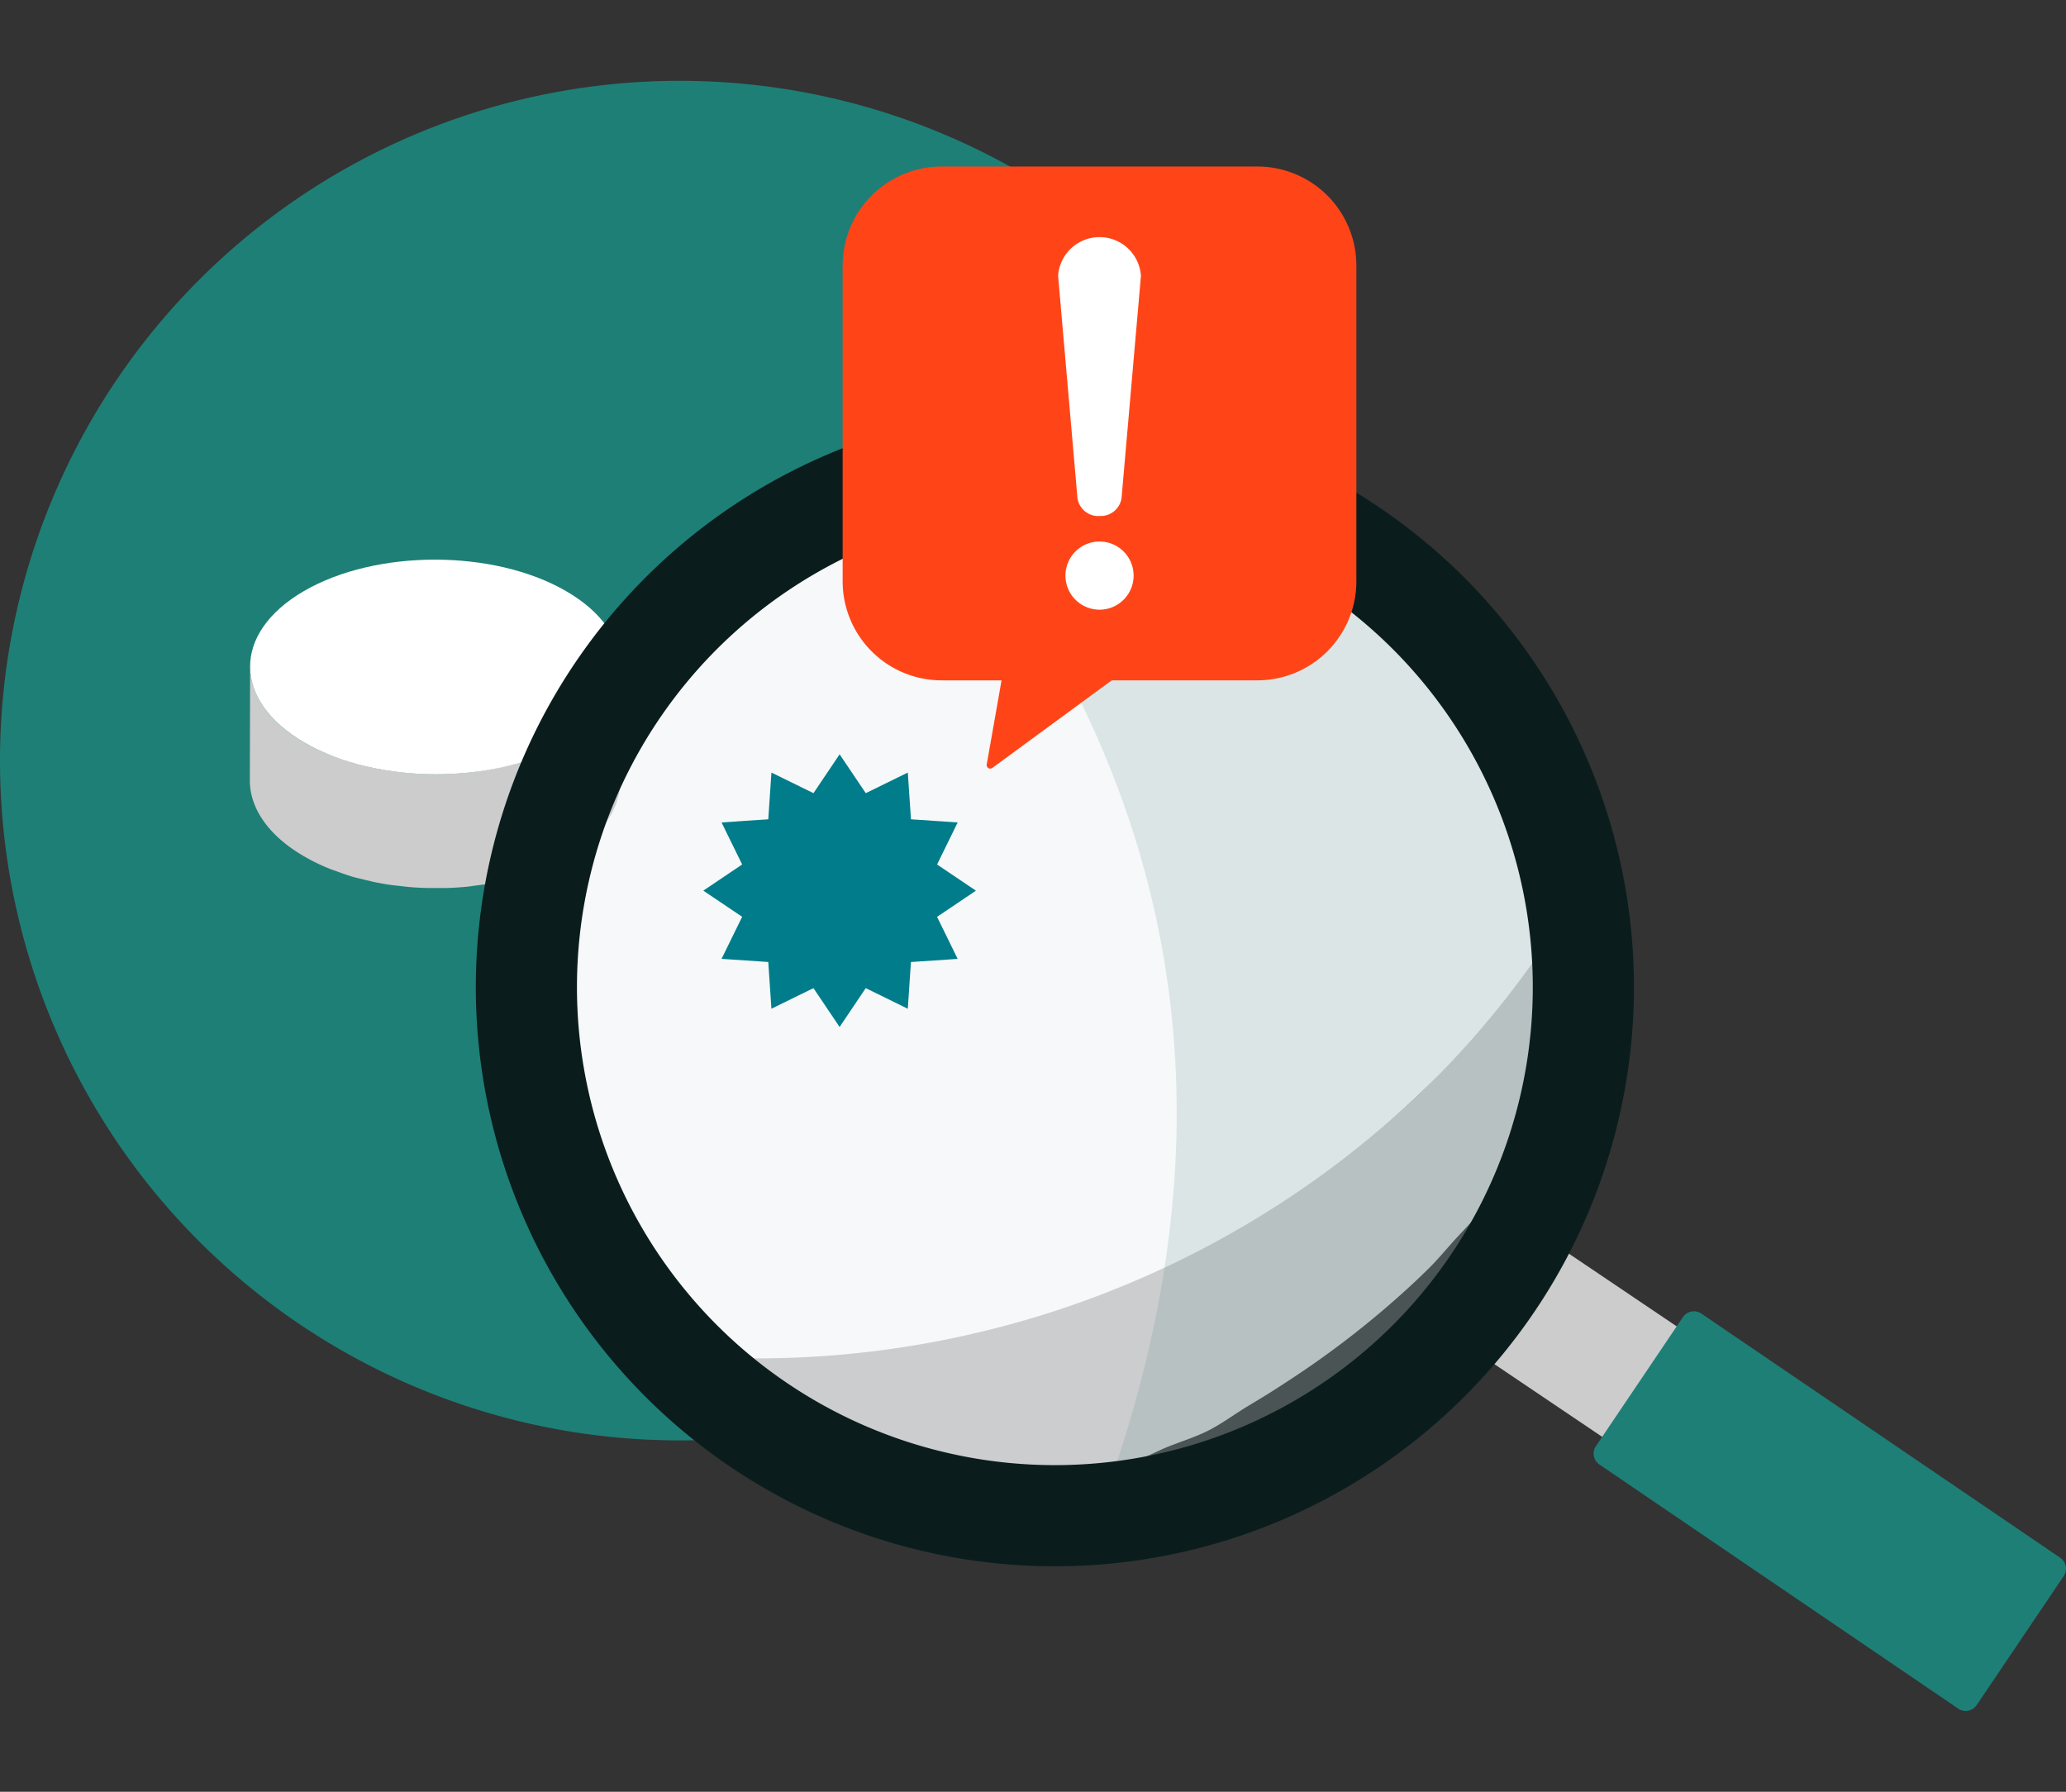 <svg xmlns="http://www.w3.org/2000/svg" xmlns:xlink="http://www.w3.org/1999/xlink" width="158" height="137" viewBox="0 0 158 137"><rect x="0" y="0" width="158" height="137" fill="#333333" stroke="none"/><defs><clipPath id="a"><rect width="158" height="124.642" fill="none"/></clipPath><clipPath id="c"><rect width="78.97" height="78.97" fill="none"/></clipPath><clipPath id="d"><rect width="48.129" height="78.783" fill="none"/></clipPath></defs><g transform="translate(-221 -4069)"><rect width="158" height="137" transform="translate(221 4069)" fill="none"/><g transform="translate(221 4075.179)"><g clip-path="url(#a)"><g clip-path="url(#a)"><path d="M103.956,51.979A51.978,51.978,0,1,1,51.979,0a51.978,51.978,0,0,1,51.978,51.978" transform="translate(0 0)" fill="#1e7f76"/><path d="M106.784,137.838a72.8,72.8,0,0,0,7.148-2.935c1.271-.587,2.631-.928,3.873-1.591,1.019-.541,1.963-1.251,2.961-1.845.92-.55,1.824-1.1,2.724-1.7a70.692,70.692,0,0,0,10.116-7.906l.877-.847c.753-.745,1.4-1.547,2.108-2.316.772-.837,1.572-1.658,2.3-2.522.813-.972,1.543-1.983,2.293-2.985.663-.888,1.349-1.761,1.961-2.671.152-.225.339-.435.486-.662.254-.385.453-.79.675-1.187a39.483,39.483,0,0,0,.636-15.042c-.129.21-.247.425-.377.633-.434.7-.833,1.413-1.3,2.1-.612.909-1.3,1.781-1.959,2.666-.751,1.005-1.484,2.021-2.3,2.995-.716.854-1.508,1.667-2.272,2.5-.986,1.07-1.938,2.16-3.005,3.184a71.146,71.146,0,0,1-10.089,7.884c-.911.6-1.837,1.171-2.77,1.729a72.175,72.175,0,0,1-6.816,3.427,73.77,73.77,0,0,1-7.141,2.932,74.431,74.431,0,0,1-8.894,2.513c-.7.142-1.377.354-2.077.475a75.947,75.947,0,0,1-12.125,1.1c-.661.009-1.32.026-1.982.016-1.207-.015-2.412-.068-3.616-.141a39.423,39.423,0,0,0,25.869,11.3l.061-.016c.907-.271,1.737-.776,2.635-1.082" transform="translate(-25.227 -30.197)" fill="#ccc"/><path d="M128.112,91.7a69.2,69.2,0,0,0,11.234-13.927,39.479,39.479,0,1,0-66.654,33.949A73.69,73.69,0,0,0,128.112,91.7" transform="translate(-19.608 -14.191)" fill="#fff"/><path d="M56.514,66.6l-.047.419c-.024.133-.064.265-.1.4l-.116.4c-.042.119-.1.234-.148.352l-.2.432c-.059.11-.131.219-.2.328l-.327.486c-.073.1-.152.194-.232.29a8.114,8.114,0,0,1-.589.634c-.085.083-.163.168-.254.249-.12.108-.254.212-.384.317-.147.12-.291.241-.451.356-.14.1-.3.2-.445.3-.194.127-.38.257-.589.379a15.18,15.18,0,0,1-1.978.938c-.178.071-.36.139-.543.205-.432.157-.884.281-1.336.408s-.923.251-1.4.349c-.574.118-1.152.225-1.743.3-.137.017-.27.042-.407.056-.785.084-1.581.125-2.377.131-.129,0-.259,0-.389,0-.789-.006-1.577-.05-2.357-.132-.114-.012-.23-.025-.343-.039a22.556,22.556,0,0,1-2.28-.392c-.136-.031-.27-.066-.4-.1a19.457,19.457,0,0,1-2.007-.612c-.1-.035-.2-.062-.293-.1A15.575,15.575,0,0,1,32.4,71.926c-2.79-1.608-4.183-3.724-4.176-5.837l-.024,8.7c-.007,2.112,1.387,4.228,4.175,5.837a15.176,15.176,0,0,0,2.055.986c.039.016.082.026.121.041.092.035.19.062.284.1.432.159.867.316,1.32.446.237.066.484.117.726.177.123.03.244.062.368.089s.256.068.388.095c.462.1.931.178,1.405.247.177.024.357.039.535.06l.28.031c.188.02.375.047.565.062q.693.057,1.395.072c.141,0,.282,0,.423,0s.259,0,.389,0c.212,0,.425,0,.636,0,.526-.017,1.051-.052,1.57-.1.058-.005.113-.018.171-.023.138-.015.27-.04.408-.057.41-.051.822-.1,1.225-.17.178-.032.341-.092.516-.129.479-.1.94-.22,1.4-.349.249-.07.516-.11.759-.189.2-.064.385-.149.581-.22.18-.066.358-.131.534-.2a15.207,15.207,0,0,0,1.982-.94l.172-.1c.148-.089.274-.184.413-.276s.308-.2.45-.3c.16-.115.3-.236.45-.355.13-.106.264-.209.384-.318.03-.026.066-.051.1-.079.062-.058.106-.119.165-.177a7.965,7.965,0,0,0,.566-.607c.045-.054.106-.106.15-.161l.111-.165c.112-.152.213-.306.309-.46l.152-.226.052-.112c.077-.143.139-.287.2-.432l.123-.262.025-.088c.051-.143.086-.287.124-.432l.08-.279.009-.075c.028-.151.039-.3.052-.453l.033-.288v-.125l.024-8.7c0,.146-.023.291-.037.436" transform="translate(-9.094 -21.314)" fill="#ccc"/><path d="M52.379,56.437c5.564,3.21,5.57,8.418.064,11.617s-14.471,3.2-20.035-.014c-5.543-3.2-5.572-8.39-.066-11.593s14.494-3.21,20.037-.01" transform="translate(-9.105 -17.429)" fill="#fff"/><rect width="10.191" height="13.857" transform="matrix(0.559, -0.829, 0.829, 0.559, 113.589, 97.655)" fill="#ccc"/><path d="M215.841,159.11l-6.661,9.872a1.011,1.011,0,0,1-1.4.272l-27.449-18.671a1.011,1.011,0,0,1-.272-1.4l6.661-9.872a1.011,1.011,0,0,1,1.4-.272l27.448,18.671a1.011,1.011,0,0,1,.272,1.4" transform="translate(-58.014 -44.784)" fill="#1e7f76"/><g transform="translate(41.188 29.812)" opacity="0.16"><g clip-path="url(#c)"><path d="M122.363,50.761A39.481,39.481,0,1,1,67.552,61.4a39.482,39.482,0,0,1,54.811-10.643" transform="translate(-60.794 -44.003)" fill="#c6d5d6"/></g></g><g transform="translate(72.029 29.82)" opacity="0.16"><g clip-path="url(#d)"><path d="M106.317,44.98c13.578,17.227,25.3,42.334,12.347,77.819A39.476,39.476,0,1,0,106.317,44.98" transform="translate(-106.317 -44.016)" fill="#4e7d7e"/></g></g><path d="M122.763,44.494A44.284,44.284,0,1,1,61.286,56.433a44.283,44.283,0,0,1,61.478-11.939m-4.326,6.412a36.549,36.549,0,1,0,9.853,50.739,36.548,36.548,0,0,0-9.853-50.739" transform="translate(-17.321 -11.905)" fill="#0a1d1c"/><path d="M100.24,86.439l-2.971,2,1.575,3.215-3.573.24-.24,3.573L91.816,93.89l-2,2.971-2-2.971-3.215,1.575-.24-3.573-3.573-.241,1.575-3.215-2.971-2,2.971-2-1.575-3.215,3.573-.24.241-3.573,3.215,1.575,2-2.971,2,2.971,3.215-1.575.241,3.573,3.572.241-1.575,3.215Z" transform="translate(-25.606 -24.516)" fill="#007c8b"/><path d="M126.835,48.961H102.692a7.572,7.572,0,0,1-7.572-7.572V17.245a7.573,7.573,0,0,1,7.572-7.572h24.143a7.573,7.573,0,0,1,7.572,7.572V41.388a7.572,7.572,0,0,1-7.572,7.572" transform="translate(-30.677 -3.12)" fill="#ff4517"/><path d="M111.809,74.007l9.475-6.949a.272.272,0,0,0-.161-.491h-8.249a.27.27,0,0,0-.267.224l-1.226,6.949a.272.272,0,0,0,.428.266" transform="translate(-35.92 -21.468)" fill="#ff4517"/><path d="M122.6,38.967h0a1.607,1.607,0,0,1-1.682-1.35L119.436,20.6a3.175,3.175,0,0,1,6.335,0l-1.485,17.013a1.607,1.607,0,0,1-1.682,1.35" transform="translate(-38.516 -5.692)" fill="#fff"/><path d="M125.481,54.6a2.606,2.606,0,1,1-2.606-2.606,2.606,2.606,0,0,1,2.606,2.606" transform="translate(-38.787 -16.768)" fill="#fff"/></g></g></g></g></svg>